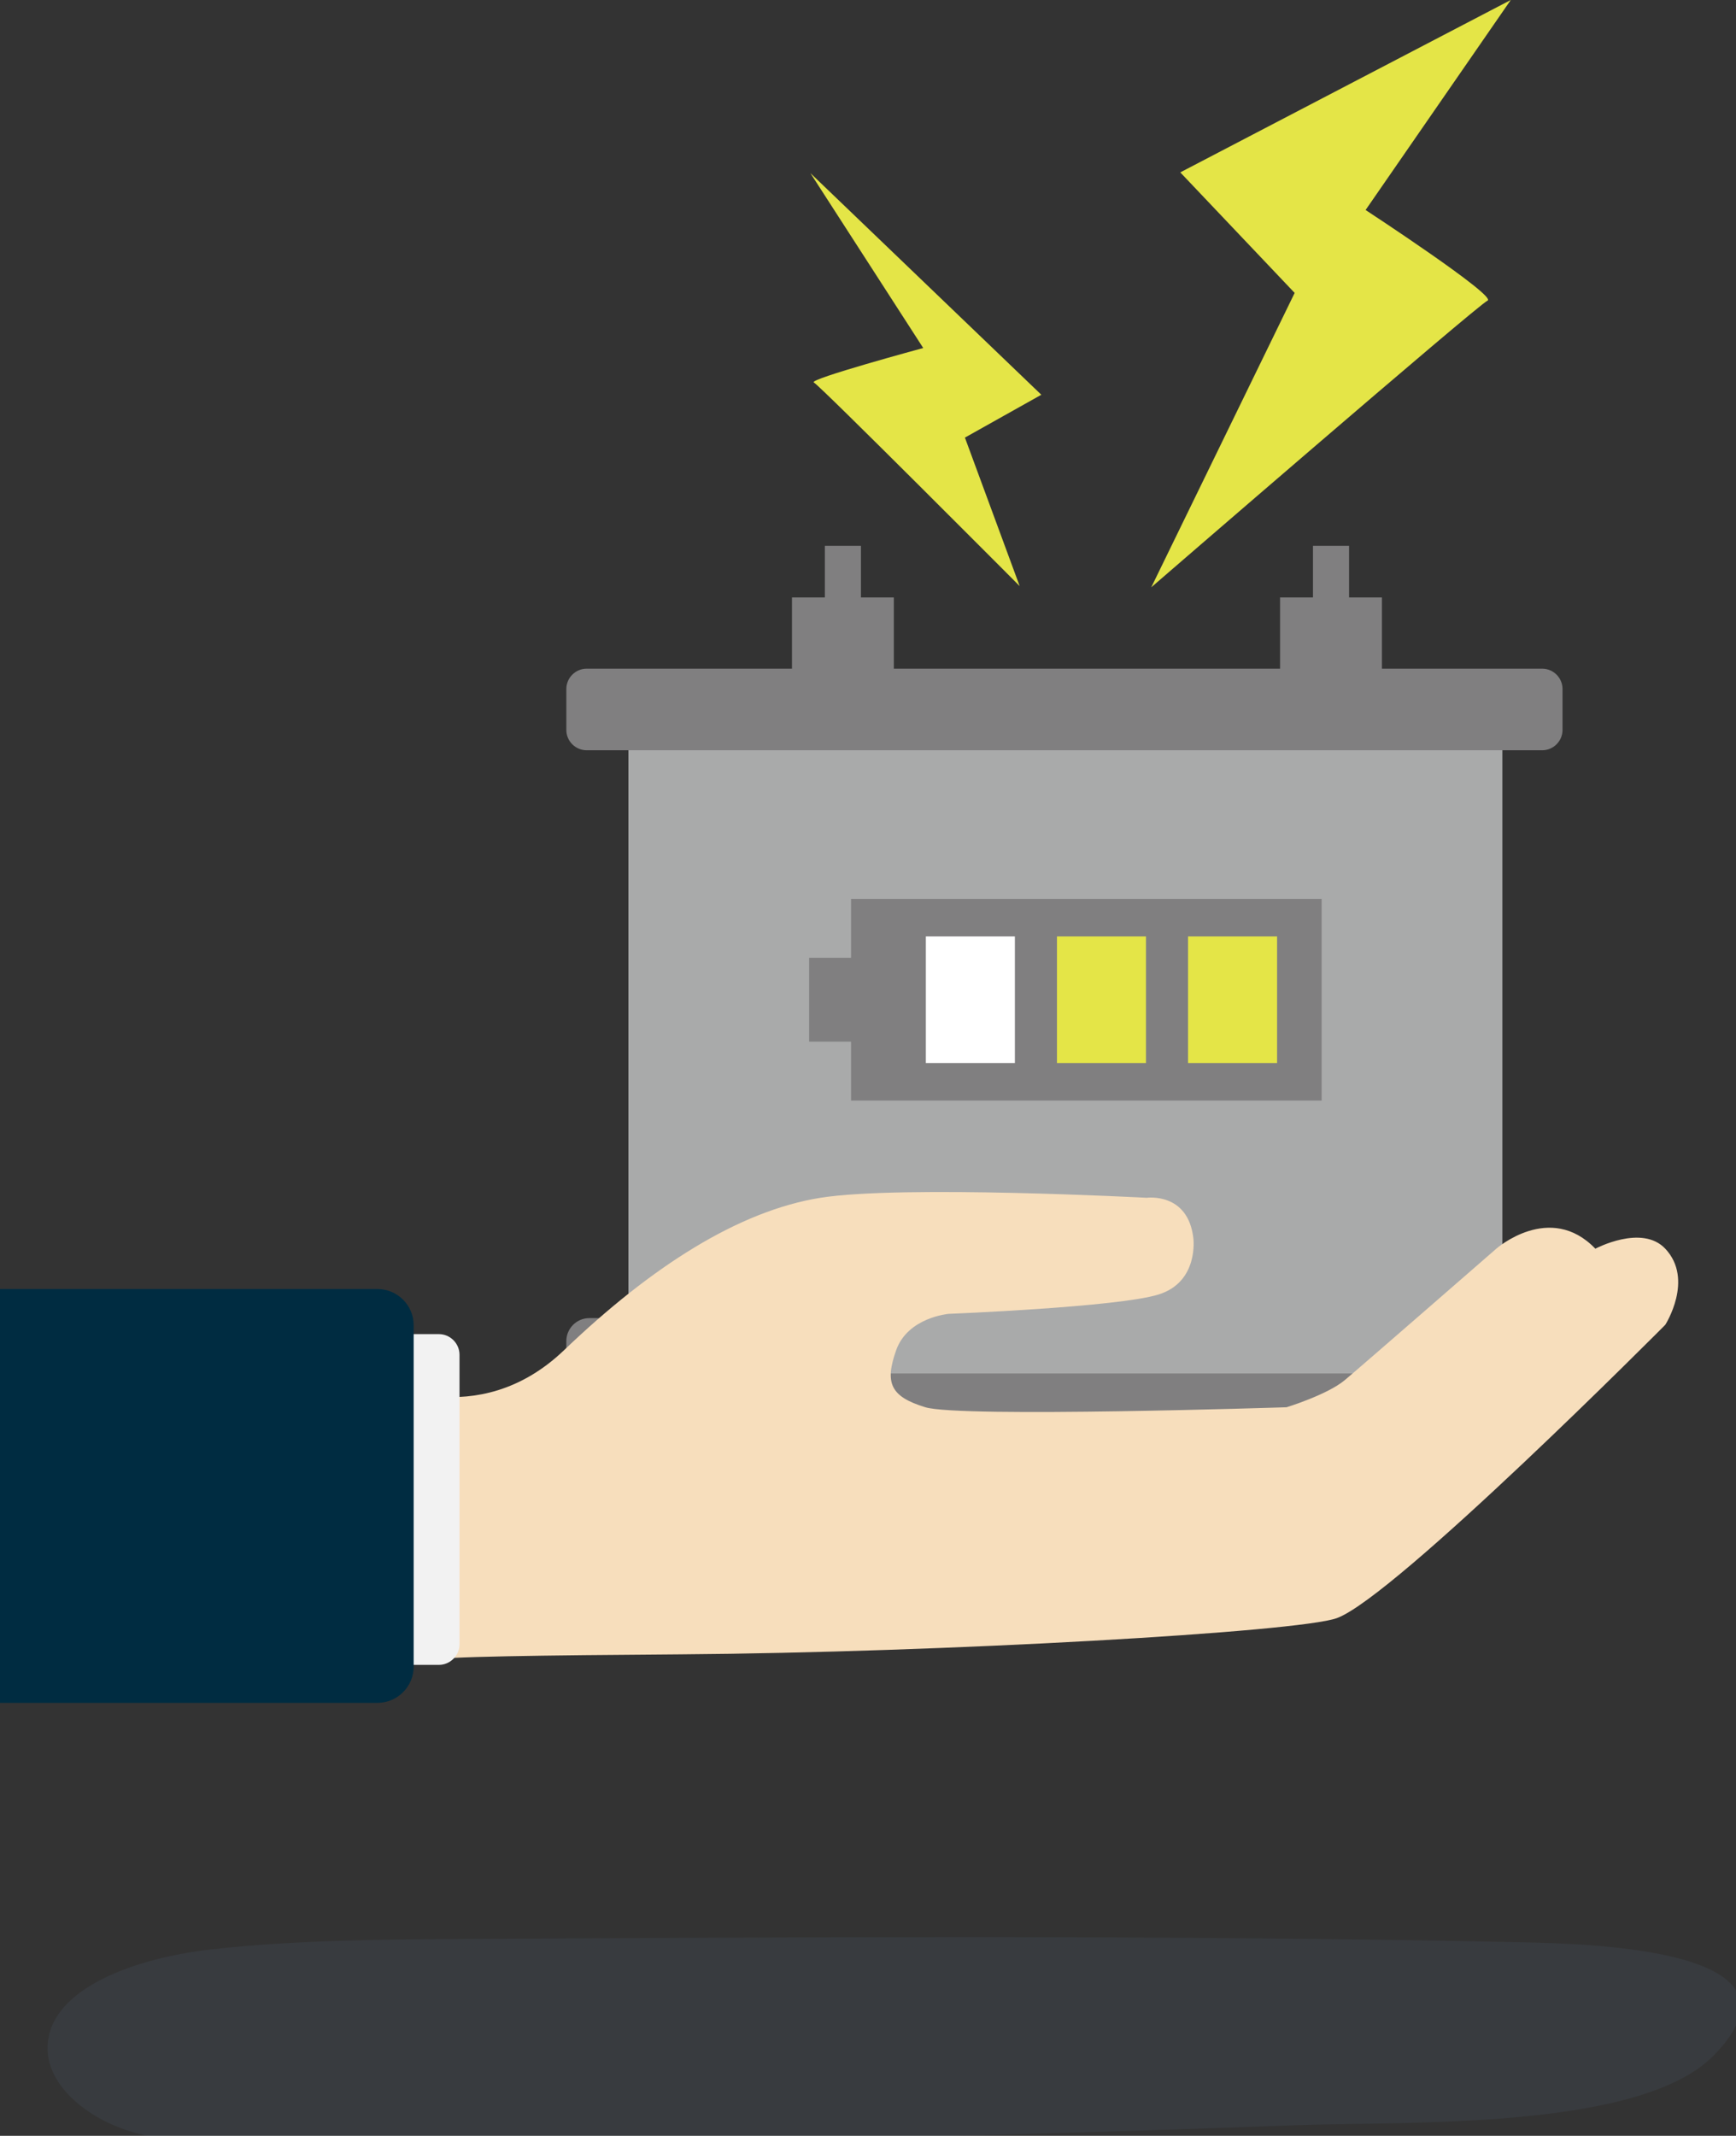 <?xml version="1.0" encoding="utf-8"?>
<!-- Generator: Adobe Illustrator 15.0.0, SVG Export Plug-In  -->
<!DOCTYPE svg PUBLIC "-//W3C//DTD SVG 1.1//EN" "http://www.w3.org/Graphics/SVG/1.1/DTD/svg11.dtd">
<svg version="1.1"
	 xmlns="http://www.w3.org/2000/svg" xmlns:xlink="http://www.w3.org/1999/xlink" xmlns:a="http://ns.adobe.com/AdobeSVGViewerExtensions/3.0/"
	 x="0px" y="0px" width="87px" height="107px" viewBox="0 0 87 107" enable-background="new 0 0 87 107" xml:space="preserve">
<rect x="0" y="0" width="87" height="107" fill="#333333" stroke="none"/>
<defs>
</defs>
<path opacity="0.1" fill="#698AAA" d="M23.238,97.14c-4.202,0.023-8.417,0.057-12.574,0.512c-3.739,0.41-8.23,1.916-8.281,4.914
	c-0.031,1.832,1.813,3.432,3.947,4.146s4.516,0.73,6.825,0.73c17.331-0.01,34.658-0.336,51.963-0.978
	c5.318-0.197,17.104,0.285,20.785-3.508c5.092-5.243-5.777-5.571-9.766-5.655C58.517,96.937,40.859,97.042,23.238,97.14z"/>
<g>
	<path fill="#807F80" d="M78.306,70.118c0,0.633-0.518,1.151-1.151,1.151H29.533c-0.633,0-1.151-0.518-1.151-1.151v-2.932
		c0-0.633,0.518-1.151,1.151-1.151h47.622c0.633,0,1.151,0.518,1.151,1.151V70.118z"/>
</g>
<rect x="31.493" y="35.543" fill="#A9AAAA" width="43.798" height="33.266"/>
<path fill="#F7DEBC" d="M18.927,69.142c0,0,4.963,2.693,9.343-1.502s8.76-6.981,12.848-7.633c4.088-0.65,16.351,0,16.351,0
	s2.07-0.289,2.336,2.023c0,0,0.292,2.193-1.752,2.825s-10.512,0.967-10.512,0.967s-2.043,0.174-2.628,1.817
	c-0.583,1.645-0.292,2.328,1.46,2.862c1.751,0.534,18.103,0,18.103,0s2.044-0.626,2.92-1.36s7.591-6.583,7.591-6.583
	s2.688-2.365,4.965,0c0,0,2.33-1.245,3.504,0c1.455,1.544,0,3.812,0,3.812S69.92,79.991,67,81.064
	c-1.916,0.704-19.817,1.723-32.909,1.816c-6.859,0.049-12.127,0.112-12.529,0.292c-1.168,0.525-3.212,0-3.212,0"/>
<g>
	<path fill="#807F80" d="M78.306,36.57c0,0.559-0.458,1.017-1.017,1.017h-47.89c-0.559,0-1.017-0.458-1.017-1.017v-2.053
		c0-0.559,0.458-1.017,1.017-1.017h47.89c0.559,0,1.017,0.458,1.017,1.017V36.57z"/>
</g>
<rect x="39.69" y="29.931" fill="#807F80" width="5.105" height="5.105"/>
<rect x="41.338" y="27.344" fill="#807F80" width="1.808" height="5.105"/>
<rect x="64.151" y="29.931" fill="#807F80" width="5.105" height="5.105"/>
<rect x="65.8" y="27.344" fill="#807F80" width="1.809" height="5.105"/>
<rect x="42.65" y="45.033" fill="#807F80" width="23.584" height="10.104"/>
<rect x="46.399" y="46.914" fill="#FFFFFF" width="4.462" height="6.342"/>
<rect x="52.97" y="46.914" fill="#E4E547" width="4.461" height="6.342"/>
<rect x="59.539" y="46.914" fill="#E4E547" width="4.462" height="6.342"/>
<rect x="40.55" y="47.984" fill="#807F80" width="4.201" height="4.201"/>
<path fill="#E4E547" d="M57.695,29.424l7.187-14.749l-5.732-6.039L75.712,0l-7.275,10.521c0,0,6.608,4.323,6.111,4.541
	C74.052,15.28,57.695,29.424,57.695,29.424z"/>
<path fill="#E4E547" d="M51.101,29.362l-2.744-7.439l3.829-2.146L40.613,8.673l5.655,8.762c0,0-5.794,1.569-5.482,1.727
	S51.101,29.362,51.101,29.362z"/>
<g>
	<path fill="#F2F2F2" d="M3.098,66.837h18.895c0.569,0,1.035,0.466,1.035,1.035v14.5c0,0.569-0.466,1.035-1.035,1.035H1.975"/>
</g>
<g>
	<path fill="#002C41" d="M0,64.578h18.919c0.997,0,1.812,0.815,1.812,1.812v17.108c0,0.997-0.815,1.812-1.812,1.812H0"/>
</g>
</svg>
